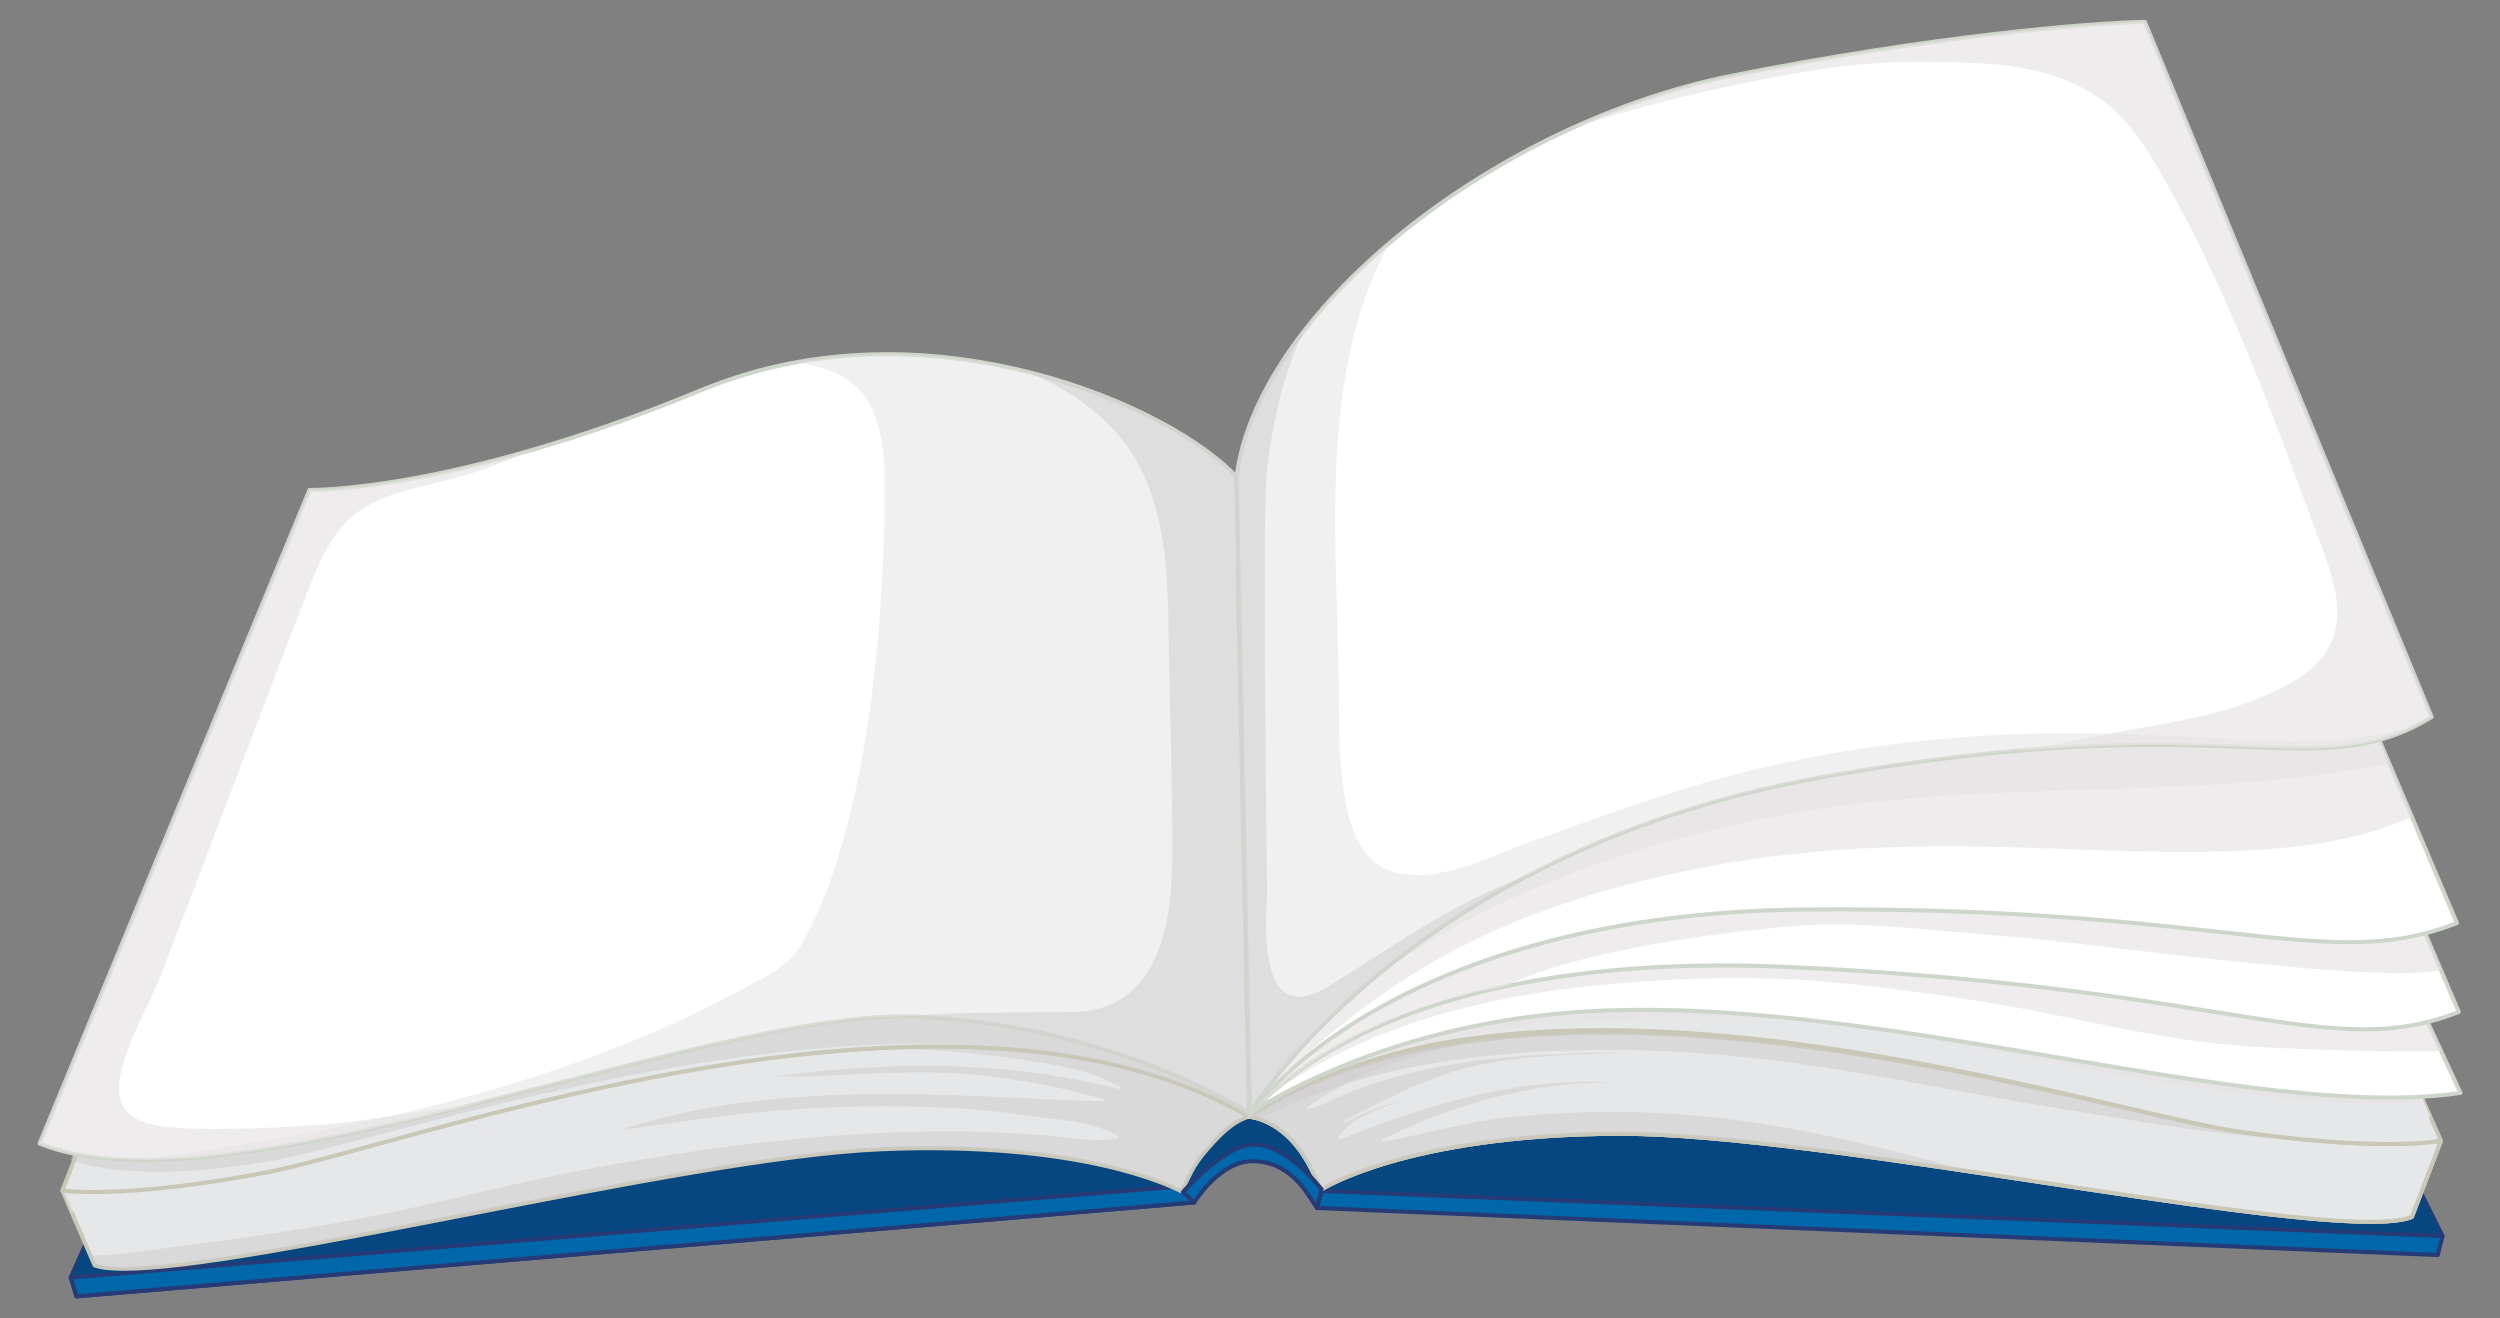 <?xml version="1.0" encoding="UTF-8"?> <svg xmlns="http://www.w3.org/2000/svg" xmlns:xlink="http://www.w3.org/1999/xlink" version="1.1" id="Layer_1" x="0px" y="0px" viewBox="0 0 3174.697 1673.88" style="enable-background:new 0 0 3174.697 1673.88;" xml:space="preserve"><rect x="0" y="0" width="3174.697" height="1673.88" fill="#808080" stroke="none"/> <g> <g> <path style="fill:#0067AB;" d="M1510.186,1521.223L96.814,1633.553l-6.842-11.338l363.02-813.135l1122.733-23.489l102.396,724.69 c0,0-26.379-43.316-76.32-40.399C1551.862,1472.8,1510.186,1521.223,1510.186,1521.223z"></path> <path style="fill:#263B76;" d="M96.813,1636.148c-0.904,0-1.749-0.472-2.221-1.255l-6.842-11.339 c-0.439-0.727-0.494-1.621-0.147-2.397l363.02-813.135c0.409-0.917,1.311-1.518,2.315-1.538l1122.733-23.487 c1.4,0.054,2.44,0.933,2.623,2.233l102.397,724.69c0.172,1.216-0.536,2.389-1.693,2.802c-1.157,0.418-2.45-0.038-3.09-1.089 c-0.258-0.418-26.235-41.984-73.955-39.161c-48.235,2.821-89.391,49.968-89.801,50.445c-0.445,0.519-1.079,0.838-1.761,0.894 L97.019,1636.14C96.951,1636.146,96.881,1636.148,96.813,1636.148z M92.894,1622.034l5.312,8.805l1410.726-112.119 c5.918-6.626,45.24-48.653,92.719-51.428c37.062-2.123,61.717,20.654,72.495,33.397l-100.668-712.454L454.692,811.638 L92.894,1622.034z M1510.186,1521.224h0.025H1510.186z"></path> </g> <g> <polygon style="fill:#0067AB;" points="1509.858,1505.575 1516.555,1526.927 97.078,1646.177 89.972,1622.215 "></polygon> <path style="fill:#263B76;" d="M97.076,1648.772c-1.139,0-2.157-0.748-2.486-1.857l-7.105-23.962 c-0.223-0.75-0.095-1.559,0.346-2.202c0.442-0.646,1.15-1.056,1.929-1.122l1419.885-116.64c1.222-0.094,2.326,0.654,2.689,1.812 l6.697,21.353c0.236,0.75,0.118,1.568-0.321,2.222c-0.439,0.654-1.152,1.072-1.937,1.138L97.295,1648.762 C97.222,1648.769,97.149,1648.772,97.076,1648.772z M93.368,1624.537l5.597,18.878l1414.146-118.801l-5.107-16.283 L93.368,1624.537z"></path> </g> <g> <path style="fill:#064782;" d="M1510.186,1521.223L96.814,1633.553l-6.842-11.338l363.02-813.135l1122.733-23.489l102.396,724.69 c0,0-26.379-43.316-76.32-40.399C1551.862,1472.8,1510.186,1521.223,1510.186,1521.223z"></path> <path style="fill:#263B76;" d="M96.813,1636.148c-0.904,0-1.749-0.472-2.221-1.255l-6.842-11.339 c-0.439-0.727-0.494-1.621-0.147-2.397l363.02-813.135c0.409-0.917,1.311-1.518,2.315-1.538l1122.733-23.487 c1.4,0.054,2.44,0.933,2.623,2.233l102.397,724.69c0.172,1.216-0.536,2.389-1.693,2.802c-1.157,0.418-2.45-0.038-3.09-1.089 c-0.258-0.418-26.235-41.984-73.955-39.161c-48.235,2.821-89.391,49.968-89.801,50.445c-0.445,0.519-1.079,0.838-1.761,0.894 L97.019,1636.14C96.951,1636.146,96.881,1636.148,96.813,1636.148z M92.894,1622.034l5.312,8.805l1410.726-112.119 c5.918-6.626,45.24-48.653,92.719-51.428c37.062-2.123,61.717,20.654,72.495,33.397l-100.668-712.454L454.692,811.638 L92.894,1622.034z M1510.186,1521.224h0.025H1510.186z"></path> </g> <path style="fill:#064782;" d="M1575.726,785.592L452.992,809.08l-363.02,813.135l6.841,11.339l308.691-24.534 c29.905-6.156,59.783-12.439,89.651-18.756c91.221-19.293,182.412-38.828,274.178-55.395 c90.27-16.297,181.151-29.734,272.622-37.058c92.92-7.439,186.197-7.968,279.135-0.481c62.411,5.027,124.448,13.631,186.165,24.126 l2.931-0.233c0,0,41.677-48.424,91.617-51.341c49.94-2.918,76.319,40.398,76.319,40.398L1575.726,785.592z"></path> <g> <polygon style="fill:#0067AB;" points="1509.858,1505.575 1516.555,1526.927 97.078,1646.177 89.972,1622.215 "></polygon> <path style="fill:#263B76;" d="M97.076,1648.772c-1.139,0-2.157-0.748-2.486-1.857l-7.105-23.962 c-0.223-0.75-0.095-1.559,0.346-2.202c0.442-0.646,1.15-1.056,1.929-1.122l1419.885-116.64c1.222-0.094,2.326,0.654,2.689,1.812 l6.697,21.353c0.236,0.75,0.118,1.568-0.321,2.222c-0.439,0.654-1.152,1.072-1.937,1.138L97.295,1648.762 C97.222,1648.769,97.149,1648.772,97.076,1648.772z M93.368,1624.537l5.597,18.878l1414.146-118.801l-5.107-16.283 L93.368,1624.537z"></path> </g> <g> <path style="fill:#064782;" d="M1678.493,1528.035l1416.833,53.121l6.361-11.615L2704.978,772.3l-1122.733,23.488l-80.165,718.176 c0,0,49.705-44.908,99.723-44.082C1651.821,1470.709,1678.493,1528.035,1678.493,1528.035z"></path> <path style="fill:#263B76;" d="M3095.328,1583.749c-0.033,0-0.066,0-0.099-0.002l-1416.833-53.12 c-0.972-0.036-1.844-0.613-2.254-1.498c-0.261-0.557-26.601-55.864-74.383-56.652c-48.485-0.778-97.452,42.972-97.941,43.413 c-0.8,0.722-1.965,0.875-2.923,0.383c-0.959-0.492-1.515-1.526-1.395-2.597l80.165-718.175c0.145-1.292,1.224-2.278,2.524-2.306 l1122.734-23.489c1.093,0.079,1.931,0.537,2.377,1.439l396.712,797.243c0.378,0.76,0.36,1.657-0.047,2.402l-6.361,11.613 C3097.147,1583.235,3096.272,1583.749,3095.328,1583.749z M1680.14,1525.501l1413.682,53.001l4.94-9.018l-395.374-794.556 L1584.57,798.336l-79.189,709.43c14.001-11.377,54.797-41.099,96.464-40.479c21.193,0.35,41.592,10.81,58.993,30.249 C1671.636,1509.601,1678.088,1521.455,1680.14,1525.501z"></path> </g> <path style="fill:#064782;" d="M1673.071,1518.304c3.854-0.884,7.703-1.791,11.565-2.638 c106.555-23.39,215.57-33.065,324.531-34.353c109.1-1.29,218.927,3.474,327.46,14.684 c105.191,10.864,209.665,27.525,314.347,42.298c107.554,15.18,215.62,28.596,324.291,31.812 c41.97,1.242,84.023,0.859,125.931-1.552L2704.978,772.3l-1122.733,23.488l-80.165,718.175c0,0,49.705-44.908,99.724-44.081 C1638.75,1470.493,1662.942,1501.914,1673.071,1518.304z"></path> <g> <polygon style="fill:#0067AB;" points="1678.166,1512.387 1672.368,1534.001 3095.591,1593.78 3101.688,1569.542 "></polygon> <path style="fill:#263B76;" d="M3095.592,1596.374c-0.037,0-0.074,0-0.11-0.003l-1423.223-59.779 c-0.787-0.033-1.516-0.42-1.982-1.057c-0.467-0.633-0.619-1.446-0.414-2.207l5.797-21.612c0.314-1.172,1.39-2.042,2.609-1.92 l1423.523,57.154c0.781,0.03,1.506,0.413,1.974,1.039c0.469,0.626,0.629,1.429,0.438,2.187l-6.098,24.237 C3097.816,1595.571,3096.775,1596.374,3095.592,1596.374z M1675.714,1531.544l1417.876,59.554l4.803-19.09l-1418.259-56.944 L1675.714,1531.544z"></path> </g> <g> <g> <path style="fill:#E6E7E8;" d="M1502.391,1509.202c2.354-5.346,5.05-10.564,7.623-15.808 c8.808-17.957,16.142-26.478,29.502-41.444c11.907-13.339,29.183-29.572,46.7-34.027 c-382.235-222-1069.032,37.63-1252.186,71.745c-183.198,34.122-254.851,22.08-254.851,22.08l40.955,95.14 c93.801,33.642,729.592-136.41,999.709-147.548c253.1-10.436,367.479,46.642,380.886,53.875 C1501.254,1511.856,1501.813,1510.515,1502.391,1509.202z"></path> <path style="fill:#C9C7B6;" d="M157.498,1613.786c-16.725,0-29.701-1.396-38.239-4.457c-0.677-0.243-1.223-0.755-1.507-1.417 l-40.954-95.14c-0.375-0.872-0.244-1.88,0.342-2.627c0.586-0.748,1.529-1.105,2.47-0.958 c0.715,0.119,73.528,11.534,253.947-22.073c33.017-6.15,81.902-19.501,143.793-36.404 c278.231-75.989,796.124-217.427,1110.172-35.031c0.911,0.527,1.411,1.556,1.266,2.6c-0.146,1.046-0.908,1.898-1.929,2.156 c-13.314,3.388-29.016,14.881-45.405,33.242c-13.589,15.221-20.504,23.317-29.109,40.859l-1.961,3.961 c-1.907,3.836-3.878,7.802-5.615,11.75c0,0,0,0-0.001,0.003c-0.561,1.274-1.105,2.577-1.613,3.9 c-0.269,0.694-0.822,1.241-1.522,1.5c-0.699,0.264-1.476,0.208-2.134-0.149c-12.198-6.583-126.495-63.99-379.546-53.569 c-127.256,5.247-332.429,45.164-530.848,83.768C409.999,1580.544,239.133,1613.784,157.498,1613.786z M122.064,1604.806 c50.675,16.607,252.48-22.651,466.049-64.201c198.608-38.639,403.978-78.595,531.625-83.859 c106.511-4.391,201.057,2.461,281.002,20.373c56.484,12.656,88.522,27.351,98.657,32.477c0.204-0.482,0.411-0.963,0.621-1.437 h-0.001c1.786-4.059,3.785-8.08,5.719-11.97l1.948-3.938c8.888-18.117,16.364-26.872,29.898-42.029 c15.072-16.885,29.256-27.946,42.252-32.969c-312.668-176.844-825.125-36.911-1101.117,38.465 c-62.006,16.934-110.982,30.31-144.21,36.501c-156.353,29.124-232.557,24.558-251.157,22.65L122.064,1604.806z M1502.392,1509.203h0.025H1502.392z"></path> </g> <path style="opacity:0.65;fill:#E6E7E8;" d="M212.755,1529.677c44.994-7.108,89.838-16.053,134.396-25.497 c100.297-21.256,198.974-49.26,297.921-75.926c97.876-26.378,196.136-52.205,295.496-72.433 c49.204-10.018,98.576-18.57,148.627-22.995c3.428-0.304,6.86-0.553,10.29-0.825c-320.109,20.009-647.402,135.679-765.455,157.667 c-183.197,34.122-254.85,22.08-254.85,22.08l11.859,27.55C131.752,1540.582,172.618,1536.017,212.755,1529.677z"></path> <path style="fill:#E6E7E8;" d="M598.627,1453.835c-29.076,8.181-58.275,15.91-87.349,24.104 c-58.15,16.39-116.137,33.529-175.08,46.89c1.674,0.395,3.353,0.763,5.04,1.1c30.414,6.08,62.199,3.543,92.565-1.52 c31.186-5.199,61.771-13.484,92.071-22.405c32.01-9.424,64.047-18.706,95.566-29.692c35.014-12.202,69.577-25.64,104.452-38.225 c17.361-6.265,34.812-12.315,52.411-17.884c-31.531,1.928-62.724,7.556-93.458,14.717 C655.878,1437.669,627.253,1445.781,598.627,1453.835z"></path> <path style="fill:#E6E7E8;" d="M829.854,1431.902c-18.36,1.847-36.657,4.38-54.785,7.844 c-17.667,3.378-35.189,7.635-52.313,13.159c-14.926,4.816-29.545,10.627-43.507,17.782c0.789,0.106,1.573,0.254,2.366,0.336 c17.694,1.842,35.654-0.981,52.902-4.811c17.302-3.842,34.249-9.043,51.319-13.776c19.17-5.316,38.667-9.498,58.028-14.057 c13.969-3.288,27.927-6.629,41.843-10.135c-0.419,0.014-0.837,0.02-1.256,0.035 C866.22,1428.916,848.004,1430.076,829.854,1431.902z"></path> <path style="opacity:0.5;fill:#CECDCD;" d="M1098.959,1332.034c50.26-1.065,100.586,1.303,150.502,7.339 c30.329,3.668,60.88,7.566,90.916,13.175c28.714,5.361,57.289,13.246,82.608,28.19c1.284,0.758,0.416,2.731-0.999,2.372 c-32.208-8.187-64.83-14.625-97.728-19.324c-113.003-16.143-228.007-12.118-340.86,3.407c27.46,0.45,54.917-0.582,82.348-1.95 c58.024-2.892,115.719-6.044,173.675-0.194c54.998,5.552,109.512,15.539,162.592,31.056c1.385,0.405,1.14,2.597-0.345,2.547 c-46.505-1.54-92.978-3.878-139.466-5.846c-159.535-6.754-322.53-8.286-475.617,42.666c44.508-6.335,88.984-12.91,133.61-18.363 c90.115-11.014,180.2-14.628,270.92-10.855c22.777,0.947,45.538,2.419,68.223,4.688c20.558,2.056,40.921,5.335,61.419,7.841 c33.243,4.064,69.342,6.411,98.784,23.941c0.93,0.554,0.798,2.112-0.31,2.372c-9.035,2.12-18.239,2.793-27.506,2.655 c-20.989-0.313-41.679-4.3-62.574-5.833c-24.082-1.767-48.162-3.368-72.293-4.297c-48.957-1.885-97.802-1.001-146.72,1.444 c-99.066,4.954-197.665,17.128-295.474,33.405c-48.083,8.002-95.972,16.942-143.565,27.491 c-47.852,10.607-95.465,22.265-143.314,32.891c-94.85,21.063-191.36,35.983-287.746,48.068 c-36.944,4.633-73.891,11.172-111.105,13.172c-4.651,0.249-9.36,0.422-14.095,0.504l5.292,12.294 c93.801,33.642,729.592-136.41,999.711-147.548c253.099-10.436,367.477,46.642,380.885,53.875c0.524-1.36,1.083-2.701,1.661-4.014 c2.353-5.346,5.05-10.564,7.623-15.808c8.808-17.957,16.142-26.478,29.502-41.445c11.906-13.337,29.183-29.572,46.7-34.026 C1450.219,1338.936,1275.664,1320.93,1098.959,1332.034z"></path> <g> <path style="fill:#E6E7E8;" d="M413.32,682.556c-7.735-6.819-334.14,829.193-334.14,829.193s71.653,12.042,254.851-22.08 c183.198-34.123,870.004-294.03,1252.186-71.745l-43.339-798.726C1542.878,619.196,421.055,689.374,413.32,682.556z"></path> <path style="fill:#C9C7B6;" d="M118.539,1516.326c-27.037,0-39.495-1.972-39.79-2.02c-0.771-0.129-1.442-0.6-1.827-1.28 c-0.385-0.679-0.444-1.495-0.16-2.222c0.806-2.068,81.613-208.997,162.76-413.6c164.661-415.176,169.895-416.446,173.022-417.206 c0.577-0.137,1.254-0.061,1.826,0.192c20.543,4.3,746.617-39.703,1128.345-63.583c0.682-0.038,1.368,0.19,1.886,0.651 c0.517,0.459,0.829,1.108,0.867,1.797l43.34,798.725c0.052,0.953-0.424,1.857-1.237,2.354c-0.814,0.499-1.833,0.512-2.659,0.03 c-312.084-181.512-828.579-40.35-1106.058,35.495c-62.068,16.964-111.092,30.363-144.349,36.559 C227.187,1512.208,157.628,1516.326,118.539,1516.326z M82.805,1509.596c15.802,1.751,91.199,7.239,250.751-22.481 c33.047-6.155,81.98-19.529,143.932-36.46c276.99-75.71,791.523-216.343,1105.88-37.367l-42.938-791.339 c-29.127,1.82-295.398,18.424-559.275,34.073c-483.782,28.694-555.231,30.381-567.007,29.201 C397.18,709.563,191.469,1231.315,82.805,1509.596z M411.863,684.701c0.44,0.297,0.913,0.411,1.353,0.403 C412.45,684.983,412.087,684.841,411.863,684.701z M414.632,680.323c0.145,0.083,0.281,0.18,0.403,0.286 C414.891,680.482,414.752,680.388,414.632,680.323z"></path> </g> <path style="opacity:0.5;fill:#CECDCD;" d="M413.32,682.556c-7.735-6.819-323.347,790.378-323.347,790.378 s77.328,34.111,260.526-0.011c183.199-34.122,853.537-277.285,1235.719-55l-43.339-798.726 C1542.878,619.196,421.055,689.374,413.32,682.556z"></path> </g> <g> <g> <path style="fill:#E6E7E8;" d="M2844.133,1437.155c-184.448-26.428-885.339-257.197-1257.916-19.232 c4.242,0.664,50.29,5.295,81.333,71.017c2.532,5.359,10.573,21.341,10.573,21.341s109.268-70.393,379.615-70.563 c270.348-0.169,912.694,143.144,1005.007,105.608l36.94-96.769C3099.684,1448.557,3028.597,1463.586,2844.133,1437.155z"></path> <path style="fill:#C9C7B6;" d="M3010.169,1554.086c-86.574,0-248.88-24.584-418.538-50.28 c-199.605-30.231-406-61.492-533.404-61.492c-0.164,0-0.324,0-0.488,0c-139.142,0.086-234.573,19.158-290.128,35.144 c-60.174,17.312-87.811,34.828-88.084,35.004c-0.617,0.395-1.379,0.514-2.087,0.321c-0.709-0.195-1.303-0.679-1.635-1.338 c-0.329-0.654-8.085-16.07-10.601-21.399c-26.628-56.374-64.014-67.371-78.851-69.481l-0.537-0.079 c-1.065-0.167-1.917-0.976-2.137-2.032c-0.222-1.056,0.233-2.138,1.143-2.719c306.327-195.648,832.214-75.778,1114.74-11.382 c62.459,14.238,111.793,25.484,144.938,30.232c181.673,26.027,253.941,11.582,254.65,11.432c0.927-0.202,1.89,0.132,2.507,0.854 c0.617,0.722,0.791,1.723,0.451,2.61l-36.94,96.768c-0.256,0.672-0.781,1.209-1.446,1.48 C3052.875,1552.139,3034.513,1554.083,3010.169,1554.086z M2058.226,1437.124c127.794,0,334.373,31.288,534.182,61.55 c215.12,32.583,418.393,63.37,468.321,44.652l34.921-91.478c-18.499,2.681-94.442,10.432-251.887-12.124 c-33.353-4.779-82.779-16.047-145.354-30.311c-280.066-63.833-799.904-182.333-1105.195,7.171 c18.252,4.255,52.088,19.179,76.683,71.248c1.885,3.991,6.922,14.063,9.286,18.776c7.981-4.64,35.363-19.253,86.648-34.037 c55.918-16.123,151.951-35.358,291.906-35.447C2057.892,1437.124,2058.069,1437.124,2058.226,1437.124z"></path> </g> <g> <path style="fill:#E6E7E8;" d="M2844.133,1437.155c-184.448-26.428-885.339-257.197-1257.916-19.232 c4.242,0.664,50.29,5.295,81.333,71.017c2.532,5.359,10.573,21.341,10.573,21.341s109.268-70.393,379.615-70.563 c270.348-0.169,912.694,143.144,1005.007,105.608l36.94-96.769C3099.684,1448.557,3028.597,1463.586,2844.133,1437.155z"></path> <path style="fill:#C9C7B6;" d="M3010.169,1554.086c-86.574,0-248.88-24.584-418.538-50.28 c-199.605-30.231-406-61.492-533.404-61.492c-0.164,0-0.324,0-0.488,0c-139.142,0.086-234.573,19.158-290.128,35.144 c-60.174,17.312-87.811,34.828-88.084,35.004c-0.617,0.395-1.379,0.514-2.087,0.321c-0.709-0.195-1.303-0.679-1.635-1.338 c-0.329-0.654-8.085-16.07-10.601-21.399c-26.628-56.374-64.014-67.371-78.851-69.481l-0.537-0.079 c-1.065-0.167-1.917-0.976-2.137-2.032c-0.222-1.056,0.233-2.138,1.143-2.719c306.327-195.648,832.214-75.778,1114.74-11.382 c62.459,14.238,111.793,25.484,144.938,30.232c181.673,26.027,253.941,11.582,254.65,11.432c0.927-0.202,1.89,0.132,2.507,0.854 c0.617,0.722,0.791,1.723,0.451,2.61l-36.94,96.768c-0.256,0.672-0.781,1.209-1.446,1.48 C3052.875,1552.139,3034.513,1554.083,3010.169,1554.086z M2058.226,1437.124c127.794,0,334.373,31.288,534.182,61.55 c215.12,32.583,418.393,63.37,468.321,44.652l34.921-91.478c-18.499,2.681-94.442,10.432-251.887-12.124 c-33.353-4.779-82.779-16.047-145.354-30.311c-280.066-63.833-799.904-182.333-1105.195,7.171 c18.252,4.255,52.088,19.179,76.683,71.248c1.885,3.991,6.922,14.063,9.286,18.776c7.981-4.64,35.363-19.253,86.648-34.037 c55.918-16.123,151.951-35.358,291.906-35.447C2057.892,1437.124,2058.069,1437.124,2058.226,1437.124z"></path> </g> <g> <path style="fill:#E6E7E8;" d="M2844.133,1437.155c-184.448-26.428-885.339-257.197-1257.916-19.232 c4.242,0.664,50.29,5.295,81.333,71.017c2.532,5.359,10.573,21.341,10.573,21.341s109.268-70.393,379.615-70.563 c270.348-0.169,912.694,143.144,1005.007,105.608l36.94-96.769C3099.684,1448.557,3028.597,1463.586,2844.133,1437.155z"></path> <path style="fill:#C9C7B6;" d="M3010.169,1554.086c-86.574,0-248.88-24.584-418.538-50.28 c-199.605-30.231-406-61.492-533.404-61.492c-0.164,0-0.324,0-0.488,0c-139.142,0.086-234.573,19.158-290.128,35.144 c-60.174,17.312-87.811,34.828-88.084,35.004c-0.617,0.395-1.379,0.514-2.087,0.321c-0.709-0.195-1.303-0.679-1.635-1.338 c-0.329-0.654-8.085-16.07-10.601-21.399c-26.628-56.374-64.014-67.371-78.851-69.481l-0.537-0.079 c-1.065-0.167-1.917-0.976-2.137-2.032c-0.222-1.056,0.233-2.138,1.143-2.719c306.327-195.648,832.214-75.778,1114.74-11.382 c62.459,14.238,111.793,25.484,144.938,30.232c181.673,26.027,253.941,11.582,254.65,11.432c0.927-0.202,1.89,0.132,2.507,0.854 c0.617,0.722,0.791,1.723,0.451,2.61l-36.94,96.768c-0.256,0.672-0.781,1.209-1.446,1.48 C3052.875,1552.139,3034.513,1554.083,3010.169,1554.086z M2058.226,1437.124c127.794,0,334.373,31.288,534.182,61.55 c215.12,32.583,418.393,63.37,468.321,44.652l34.921-91.478c-18.499,2.681-94.442,10.432-251.887-12.124 c-33.353-4.779-82.779-16.047-145.354-30.311c-280.066-63.833-799.904-182.333-1105.195,7.171 c18.252,4.255,52.088,19.179,76.683,71.248c1.885,3.991,6.922,14.063,9.286,18.776c7.981-4.64,35.363-19.253,86.648-34.037 c55.918-16.123,151.951-35.358,291.906-35.447C2057.892,1437.124,2058.069,1437.124,2058.226,1437.124z"></path> </g> <path style="fill:#E6E7E8;" d="M2655.436,1421.47c-64.794-13.159-129.46-26.948-194.387-39.444 c-65.666-12.638-131.625-23.967-198.038-31.904c-54.375-6.499-109.041-10.634-163.792-11.547 c22.179,4.677,44.959,6.647,67.461,8.79c14.412,1.373,28.833,2.757,43.161,4.856c15.989,2.343,31.748,6.061,47.597,9.183 c69.137,13.62,138.798,24.444,207.829,38.625c67.327,13.831,134.49,28.48,202.109,40.85 c68.566,12.543,137.646,22.814,207.226,27.574c29.599,2.025,59.274,3.011,88.929,2.776c-37.93-3.625-75.748-8.458-113.413-14.19 C2784.889,1447.111,2720.087,1434.6,2655.436,1421.47z"></path> <path style="fill:#E6E7E8;" d="M2847.59,1500.045c-39.315-2.077-78.596-4.734-117.843-7.838 c18.251,7.708,37.447,13.093,56.88,16.842c20.612,3.977,41.554,6.102,62.519,6.942c21.454,0.859,42.955,0.366,64.37-1.143 c21.185-1.492,42.297-3.982,63.27-7.318c5.061-0.805,10.114-1.662,15.157-2.565c-6.365-0.096-12.73-0.163-19.094-0.293 C2931.073,1503.822,2889.315,1502.249,2847.59,1500.045z"></path> <path style="fill:#E6E7E8;" d="M2554.268,1453.044c-3.154-0.935-6.324-1.929-9.457-3.031 c-34.474-6.794-68.849-14.095-103.21-21.426c-56.472-12.046-112.946-24.185-169.831-34.157 c-58.153-10.194-116.802-17.331-175.843-19.318c-14.36-0.483-28.798-0.925-43.16-0.361c-14.345,0.563-28.619,2.221-42.849,4.053 c-10.935,1.408-21.885,2.916-32.855,4.134c39.711,0.726,79.41,2.093,119.067,4.318c56.799,3.188,113.501,8.119,169.968,15.057 c54.709,6.722,108.97,15.622,163.077,26.147c44.076,8.572,88.016,17.823,132.048,26.614 C2558.904,1454.399,2556.583,1453.731,2554.268,1453.044z"></path> <path style="opacity:0.5;fill:#CECDCD;" d="M1881.078,1341.727c101.669-11.336,205.417-10.668,307.27-1.892 c117.165,10.094,232.541,33.672,348.134,54.412c54.5,9.778,109.198,18.384,163.852,27.25 c53.351,8.655,106.84,16.709,160.671,21.751c25.207,2.36,50.654,4.091,76.16,4.857c-27.125-2.415-58.033-5.935-93.031-10.95 c-184.448-26.428-885.339-257.197-1257.916-19.232c1.27,0.199,6.306,0.769,13.547,3.212 C1686.574,1375.273,1784.052,1352.546,1881.078,1341.727z"></path> <path style="opacity:0.5;fill:#CECDCD;" d="M2207.346,1422.573c-75.642-10.273-152.066-12.865-228.278-8.779 c-37.928,2.034-75.708,5.316-113.004,12.698c-36.744,7.272-73,16.839-109.929,23.194c-1.355,0.233-2.402-1.665-1-2.372 c22.112-11.141,44.777-21.161,67.925-29.953c71.223-27.049,147.743-43.353,224.166-42.588c-15.21-0.991-30.469-1.26-45.721-0.846 c-103.859,2.82-204.864,34.918-300.469,73.463c-1.119,0.451-1.949-1.01-1.465-1.906c9.293-17.186,28.685-27.523,45.924-35.01 c11.614-5.045,23.713-9.237,36.045-12.44c-21.093,3.691-41.674,11.586-60.874,21.022c-4.144,2.136-8.287,4.27-12.432,6.393 c-1.482,0.759-2.786-1.447-1.31-2.24c4.031-2.168,8.141-4.284,12.308-6.336c20.063-10.347,40.109-20.738,60.582-30.252 c21.095-9.802,42.67-18.632,64.901-25.525c24.027-7.45,48.96-12.036,73.867-15.351c45.632-6.074,91.686-7.069,137.65-8.388 c-26.112-2.89-52.907,0.447-79.005,1.364c-56.324,1.978-113.641,7.57-168.72,19.739c-26.247,5.799-52.165,13.1-77.495,22.107 c-12.883,4.581-25.531,9.531-37.809,15.555c-10.365,5.085-20.841,10.355-32.343,12.241c-1.462,0.239-2.23-1.504-0.999-2.372 c49.068-34.589,105.166-57.399,163.164-72.072c30.824-7.798,62.054-13.216,93.485-17.324 c-121.917,11.235-236.508,41.426-330.294,101.327c4.242,0.664,50.29,5.295,81.333,71.017c2.532,5.359,10.573,21.34,10.573,21.34 s109.269-70.393,379.616-70.562c108.798-0.069,277.846,23.103,447.045,48.371 C2406.799,1461.047,2308.182,1436.269,2207.346,1422.573z"></path> <g> <path style="fill:#E6E7E8;" d="M2731.157,634.065c7.443-7.136,368.526,814.492,368.526,814.492s-71.087,15.028-255.551-11.403 c-184.465-26.431-882.715-261.494-1255.266-23.419l11.071-795.733C1599.938,618.003,2723.713,641.201,2731.157,634.065z"></path> <path style="fill:#C9C7B6;" d="M3032.76,1455.325c-41.288,0-102.972-3.276-188.996-15.601 c-33.963-4.867-84.505-16.602-148.493-31.458c-280.195-65.055-801.742-186.141-1105.007,7.657 c-0.806,0.517-1.827,0.545-2.659,0.081c-0.834-0.466-1.346-1.35-1.333-2.303l11.071-795.735c0.01-0.692,0.295-1.35,0.792-1.83 c0.495-0.481,1.153-0.798,1.856-0.73c382.396,7.896,1109.677,21.465,1130.018,16.339c0.563-0.272,1.241-0.38,1.817-0.269 c3.156,0.628,8.439,1.677,190.318,409.607c89.634,201.031,179.024,404.4,179.916,406.429c0.314,0.715,0.29,1.533-0.068,2.23 c-0.356,0.694-1.007,1.19-1.771,1.353C3099.842,1451.175,3079.21,1455.325,3032.76,1455.325z M2034.128,1305.59 c241.856,0,494.995,58.774,662.317,97.62c63.868,14.828,114.314,26.54,148.056,31.375 c160.657,23.023,235.759,14.38,251.471,11.975c-120.208-273.495-347.56-786.187-365.531-809.798 c-11.701,1.685-83.097,2.977-567.731-5.458c-264.301-4.602-531.038-10.057-560.216-10.655l-10.968,788.333 C1714.339,1332.098,1871.683,1305.59,2034.128,1305.59z M2732.709,636.145c-0.219,0.149-0.577,0.306-1.343,0.461 C2731.805,636.593,2732.279,636.461,2732.709,636.145z M2732.953,635.936l-0.001,0.003L2732.953,635.936L2732.953,635.936z M2729.373,632.181c-0.003,0.003-0.005,0.005-0.007,0.005C2729.367,632.187,2729.37,632.184,2729.373,632.181z M2729.751,631.89 c-0.113,0.069-0.243,0.162-0.376,0.289C2729.488,632.072,2729.615,631.976,2729.751,631.89z"></path> </g> <path style="fill:#E6E7E8;" d="M2731.157,634.065c7.443-7.136,355.047,783.858,355.047,783.858s-67.515,15.587-251.98-10.843 c-184.465-26.431-872.807-231.419-1245.358,6.656l11.071-795.733C1599.938,618.003,2723.713,641.201,2731.157,634.065z"></path> <path style="opacity:0.67;fill:#E5E3E2;" d="M1869.695,1313.133c47.825-8.016,96.003-12.426,144.343-15.901 c55.905-4.019,111.947-6.763,168.011-6.317c110.224,0.878,218.646,19.036,326.698,39.397 c109.37,20.608,218.372,43.583,328.921,57.136c79.802,9.784,160.367,17.589,240.287,11.746 c-78.117-177.295-340.464-771.201-346.798-765.129c-7.443,7.136-1131.22-16.063-1131.22-16.063l-11.07,795.733 c26.533-16.956,54.724-31.504,84.258-43.906C1735.362,1341.7,1802.64,1324.373,1869.695,1313.133z"></path> </g> <g> <path style="fill:#FFFFFF;" d="M1570.313,605.706c-81.231-88.878-393.156-228.889-680.164-110.114 C575.701,625.724,392.969,622.21,392.969,622.21L50.215,1452.151c238.631,96.085,853.013-172.837,1113.961-161.015 c225.176,10.2,383.782,98.589,423.042,122.635L1570.313,605.706z"></path> <path style="fill:#CED5CB;" d="M183.076,1475.682c-51.557,0-96.955-6.276-133.83-21.125c-0.641-0.258-1.154-0.763-1.422-1.401 c-0.269-0.639-0.271-1.356-0.007-1.996L390.57,621.22c0.408-0.988,1.395-1.654,2.448-1.604 c0.461,0.023,46.549,0.686,130.385-14.509c77.38-14.025,203.646-44.825,365.754-111.912 c159.525-66.02,315.838-48.909,418.875-22.931c127.469,32.137,224.541,90.303,264.197,133.69c0.424,0.463,0.665,1.067,0.679,1.697 l16.905,808.065c0.018,0.948-0.481,1.832-1.303,2.303c-0.823,0.474-1.839,0.459-2.648-0.038 c-42.665-26.129-199.176-112.17-421.803-122.255c-107.757-4.86-275.85,38.244-453.823,83.899 C521.503,1426.044,328.011,1475.677,183.076,1475.682z M53.619,1450.706c139.586,54.205,401.746-13.054,655.328-78.104 c178.358-45.756,346.821-88.989,455.347-84.058c217.336,9.847,372.102,91.734,420.232,120.562l-16.786-802.366 c-39.544-42.739-135.254-99.746-260.977-131.443c-102.28-25.787-257.41-42.782-415.623,22.693 c-162.646,67.31-289.37,98.203-367.037,112.264c-75.072,13.594-120.134,14.522-129.4,14.557L53.619,1450.706z"></path> </g> <path style="opacity:0.67;fill:#E5E3E2;" d="M525.544,1413.12c-38.623,5.755-77.317,11.795-116.263,14.823 c-39.449,3.067-78.989,5.213-118.562,5.548c-27.987,0.237-56.693,0.377-84.511-3.337c-20.545-2.742-45.18-9.366-52.511-31.346 c-6.821-20.451,1.14-44.772,8.092-64.085c8.254-22.929,19.161-44.73,29.55-66.733c6.207-13.145,11.424-26.713,16.924-40.163 c7.631-18.66,170.59-447.58,183.522-480.06c11.641-29.233,24.789-60.852,46.881-83.881c19.2-20.017,44.786-31.475,70.98-39.305 c29.825-8.916,60.516-14.44,90.205-23.898c26.63-8.483,52.535-18.956,78.232-29.909C495.123,624.165,392.97,622.21,392.97,622.21 L50.215,1452.15c121.697,49.001,341.12,3.066,561.552-52.145C583.021,1404.343,554.298,1408.835,525.544,1413.12z"></path> <path style="opacity:0.5;fill:#E5E3E2;" d="M1570.313,605.706c-70.048-76.642-311.646-191.283-560.88-145.238 c9.402,1.009,18.722,2.613,27.874,4.983c24.278,6.289,47.517,18.331,61.914,39.457c15.058,22.096,20.648,49.567,23.065,75.766 c2.785,30.2,8.198,418.219-103.366,617.022c-16.044,28.592-47.414,42.861-76.04,58.428c-36.917,20.075-74.831,38.291-113.43,54.891 c-78.272,33.661-159.278,60.736-241.47,83.062c-83.627,22.715-168.535,40.549-253.953,55.047 c-53.799,9.131-107.817,16.911-161.959,23.709c283.628,4.891,768.095-191.845,992.109-181.698 c225.176,10.202,383.782,98.591,423.042,122.636L1570.313,605.706z"></path> <path style="opacity:0.5;fill:#CECDCD;" d="M1570.313,605.706c-40.864-44.71-140.121-102.339-265.205-133.468 c3.606,1.513,7.2,3.057,10.765,4.672c58.674,26.586,111.917,69.003,137.952,129.217c25.66,59.344,29.431,126.316,29.969,190.129 c0.476,56.431,7.161,268.716,4.148,318.502c-2.675,44.204-9.676,93.331-37.57,129.403c-12.522,16.195-29.324,28.342-48.788,34.781 c-22.927,7.585-47.35,6.293-71.165,6.384c-56.899,0.217-113.854,0.077-170.608,4.713c-2.931,0.239-5.864,0.499-8.798,0.762 c4.47,0.046,8.881,0.14,13.163,0.333c225.176,10.202,383.782,98.591,423.042,122.636L1570.313,605.706z"></path> <g> <path style="fill:#FFFFFF;" d="M1570.313,605.706c77.443-92.197,383.24-245.132,674.964-138.464 c319.615,116.867,502.041,105.713,502.041,105.713l377.164,814.88c-265.569,39.144-742.518-127.746-1118.444-102.889 c-224.916,14.872-380.599,103.157-418.819,128.823L1570.313,605.706z"></path> <path style="fill:#CED5CB;" d="M1587.218,1416.364c-0.409,0-0.82-0.097-1.196-0.292c-0.843-0.438-1.379-1.3-1.399-2.25 l-16.905-808.065c-0.013-0.629,0.203-1.239,0.608-1.723c37.807-45.006,132.361-107.18,258.373-144.621 c101.862-30.264,257.321-53.893,419.468,5.392c164.772,60.248,292.216,85.739,370.114,96.515 c84.394,11.679,130.426,9.069,130.877,9.044c1.083-0.069,2.065,0.529,2.514,1.5l377.165,814.881 c0.343,0.742,0.316,1.604-0.073,2.323c-0.389,0.72-1.095,1.214-1.904,1.333c-131.509,19.379-315.87-11.801-511.06-44.812 c-205.279-34.721-417.543-70.632-607.592-58.053c-244.032,16.135-400.505,116.946-417.543,128.387 C1588.23,1416.217,1587.725,1416.364,1587.218,1416.364z M1572.928,606.632l16.786,802.394 c30.294-19.531,183.871-111.311,416.152-126.669c190.663-12.596,403.226,23.347,608.799,58.117 c193.075,32.655,375.53,63.517,505.998,45.288l-374.969-810.138c-9.264,0.358-54.322,1.31-129.897-9.132 c-78.188-10.802-206.093-36.366-371.411-96.812c-160.813-58.804-315.098-35.34-416.208-5.293 C1703.891,501.314,1610.65,562.277,1572.928,606.632z"></path> </g> <path style="opacity:0.67;fill:#E5E3E2;" d="M1592.321,1406.707c75.361-60.776,165.334-100.223,258.539-124.579 c94.773-24.766,192.865-34.817,290.534-38.723c59.89-2.395,119.395-1.656,179.144,3.432c60.28,5.135,120.225,13.512,180.053,22.364 c121.605,17.992,234.927,52.201,357.738,59.838c52.685,3.277,220.533,9.126,241.354,5.219l-352.366-761.302 c0,0-182.425,11.153-502.041-105.713c-291.724-106.668-597.521,46.267-674.964,138.463l16.848,805.312 C1588.888,1409.589,1590.576,1408.115,1592.321,1406.707z"></path> <g> <path style="fill:#FFFFFF;" d="M1586.217,1417.923c0,0,150.487-214.407,682.12-190.13 c569.005,25.984,690.023,122.239,853.994,57.238l-406.206-951.709c0,0-116.012,36.685-422.727,8.844 c-306.716-27.841-661.796,178.978-721.727,380.45L1586.217,1417.923z"></path> <path style="fill:#CED5CB;" d="M1586.218,1420.517c-0.253,0-0.506-0.036-0.756-0.112c-1.074-0.327-1.815-1.307-1.839-2.43 l-14.547-695.307c-0.005-0.268,0.032-0.535,0.108-0.793c29.069-97.719,129.84-201.552,269.565-277.753 c145.682-79.453,311.477-117.552,454.885-104.54c302.427,27.455,420.555-8.367,421.711-8.732c1.271-0.413,2.643,0.225,3.168,1.454 l406.205,951.708c0.274,0.644,0.278,1.371,0.007,2.017c-0.268,0.646-0.788,1.155-1.438,1.414 c-89.605,35.525-167.4,23.099-308.628,0.539c-120.791-19.293-286.222-45.714-546.439-57.597 c-151.28-6.903-367.622,2.351-539.172,85.704c-102.289,49.697-140.335,102.794-140.708,103.324 C1587.847,1420.117,1587.047,1420.517,1586.218,1420.517z M1574.273,722.968l14.385,687.53 c17.625-21.345,63.054-62.604,138.123-99.077c172.53-83.828,389.798-93.16,541.675-86.22 c260.511,11.896,426.108,38.345,547.022,57.656c139.005,22.202,216.165,34.522,303.417,0.735l-404.259-947.152 c-17.736,4.782-140.497,33.813-421.471,8.311c-142.417-12.926-307.128,24.954-451.932,103.927 C1702.871,524.137,1603.111,626.648,1574.273,722.968z"></path> </g> <path style="opacity:0.67;fill:#E5E3E2;" d="M2269.143,1176.728c92.482-8.669,188.365,6.02,280.982,12.424 c91.957,6.359,465.378,61.361,549.559,42.818l-383.558-898.647c0,0-116.013,36.684-422.728,8.843 c-306.714-27.841-661.795,178.978-721.726,380.45l14.546,695.307c0,0,102.987-125.569,322.725-164.865 C1926.323,1245.724,2009.472,1201.067,2269.143,1176.728z"></path> <g> <path style="fill:#0067AB;" d="M1502.079,1513.964l14.476,12.963c0,0,31.778-52.171,73.585-52.344 c51.31-0.213,72.344,45.846,82.228,59.418l5.754-23.719c0,0-44.488-59.229-88.422-56.718 C1552.835,1455.669,1502.079,1513.964,1502.079,1513.964z"></path> <path style="fill:#263B76;" d="M1672.368,1536.594c-0.82,0-1.603-0.388-2.097-1.067c-1.4-1.924-2.985-4.424-4.819-7.32 c-11.307-17.849-32.327-51.03-74.96-51.03c-0.114,0-0.227,0-0.341,0c-39.853,0.165-71.07,50.592-71.38,51.1 c-0.402,0.659-1.075,1.105-1.838,1.216c-0.767,0.109-1.535-0.119-2.109-0.633l-14.476-12.963 c-1.058-0.948-1.158-2.567-0.227-3.636c2.102-2.415,51.905-59.143,89.431-61.287c18.94-1.077,39.964,8.354,62.54,28.052 c16.629,14.504,27.645,29.084,28.106,29.697c0.465,0.621,0.629,1.417,0.445,2.169l-5.755,23.717 c-0.238,0.984-1.025,1.738-2.017,1.933C1672.705,1536.579,1672.535,1536.594,1672.368,1536.594z M1590.501,1471.988 c45.485,0,67.494,34.75,79.335,53.442c0.486,0.768,0.954,1.508,1.405,2.212l4.066-16.757 c-5.943-7.546-46.413-56.921-85.458-54.732c-31.648,1.809-75.013,47.627-84.104,57.611l10.273,9.2 c7.211-10.845,36.345-50.822,74.113-50.976C1590.252,1471.988,1590.378,1471.988,1590.501,1471.988z"></path> </g> <g> <path style="fill:#FFFFFF;" d="M1587.218,1413.77c0,0,174.402-254.597,706.572-258.842 c532.172-4.244,662.207,82.202,826.178,17.201l-405.201-955.716c0,0-116.012,36.685-422.728,8.843 c-306.715-27.84-661.796,178.979-721.727,380.45L1587.218,1413.77z"></path> <path style="fill:#CED5CB;" d="M1587.218,1416.364c-0.247,0-0.496-0.036-0.742-0.109c-1.079-0.322-1.828-1.305-1.852-2.432 l-16.905-808.065c-0.005-0.268,0.032-0.535,0.108-0.793c29.067-97.716,129.839-201.55,269.563-277.753 c145.683-79.453,311.489-117.552,454.885-104.54c302.43,27.452,420.553-8.369,421.711-8.732c1.276-0.41,2.648,0.228,3.17,1.46 l405.202,955.716c0.274,0.644,0.275,1.371,0.005,2.015c-0.271,0.646-0.789,1.153-1.437,1.411 c-88.324,35.016-168.768,26.175-302.045,11.53c-117.221-12.883-277.791-30.491-525.069-28.547 c-274.115,2.187-451.064,72.155-551.237,130.47c-86.812,50.533-138.181,105.331-153.216,127.244 C1588.865,1415.954,1588.058,1416.364,1587.218,1416.364z M1572.916,606.057l16.736,800.014 c19.534-25.179,69.788-75.636,149.981-122.374c100.746-58.715,278.664-129.167,554.137-131.364 c247.605-1.949,408.329,15.685,525.676,28.578c135.688,14.909,211.004,23.185,297.093-10.225l-403.268-951.155 c-17.759,4.789-140.53,33.814-421.466,8.309c-142.413-12.923-307.127,24.956-451.93,103.927 C1701.513,407.226,1601.754,509.736,1572.916,606.057z"></path> </g> <path style="opacity:0.67;fill:#E5E3E2;" d="M1826.344,1217.703c101.144-57.233,215.663-92.087,329.187-114.744 c120.556-24.061,242.682-30.101,365.363-27.852c120.411,2.206,241.722,12.157,362.031,2.957 c60.354-4.616,124.064-15.217,179.798-40.954l-347.956-820.698c0,0-116.014,36.685-422.728,8.844 c-306.716-27.84-661.796,178.978-721.727,380.45l16.765,801.374C1658.779,1334.499,1737.299,1268.089,1826.344,1217.703z"></path> <path style="opacity:0.67;fill:#E5E3E2;" d="M1684.192,1291.846c76.651-69.667,167.835-122.193,262.706-162.854 c95.558-40.955,196.005-70.461,297.953-90.51c127.433-25.063,256.832-31.191,386.38-35.014 c134.739-3.976,270.521-7.529,402.811-34.009l-319.274-753.048c0,0-116.014,36.685-422.728,8.844 c-306.716-27.84-661.796,178.978-721.727,380.45l16.702,798.364C1614.403,1362.864,1647.412,1325.276,1684.192,1291.846z"></path> <path style="opacity:0.67;fill:#E5E3E2;" d="M1587.156,1410.768l0.063,3.002c0,0,3.994-5.813,12.544-15.648 C1595.539,1402.318,1591.334,1406.53,1587.156,1410.768z"></path> <g> <path style="fill:#FFFFFF;" d="M1587.218,1413.77c0,0,198.797-332.087,722.593-426.23 c523.795-94.144,627.466,14.74,778.089-77.043L2723.724,27.704c0,0-203.13,4.249-525.5,68.641 c-302.011,60.325-602.899,300.658-627.911,509.361L1587.218,1413.77z"></path> <path style="fill:#CED5CB;" d="M1587.218,1416.364c-0.22,0-0.445-0.028-0.665-0.087c-1.118-0.296-1.904-1.297-1.929-2.455 l-16.905-808.065c-0.001-0.119,0.004-0.241,0.019-0.362c11.947-99.693,88.863-213.424,211.026-312.03 c121.24-97.86,273.941-170.601,418.95-199.566c255.172-50.969,455.617-67.219,525.955-68.691c1.115-0.03,2.045,0.615,2.453,1.604 l364.175,882.794c0.488,1.183,0.044,2.542-1.048,3.205c-73.097,44.546-135.204,42.255-238.106,38.469 c-113.622-4.176-269.235-9.908-540.875,38.913c-269.899,48.508-451.506,161.477-556.329,247.704 c-90.888,74.762-147.342,148.67-164.495,177.303C1588.968,1415.898,1588.114,1416.364,1587.218,1416.364z M1572.912,605.831 l16.72,799.229c21.498-32.832,76.406-101.639,160.81-171.106c105.322-86.681,287.782-200.237,558.91-248.969 c272.189-48.919,428.123-43.175,541.984-38.991c101.026,3.73,162.362,5.975,233.317-36.566L2722.004,30.336 c-71.747,1.705-270.61,18.084-523.273,68.552c-144.214,28.808-296.098,101.163-416.708,198.514 C1660.979,395.106,1584.771,507.512,1572.912,605.831z"></path> </g> <path style="opacity:0.67;fill:#E5E3E2;" d="M2723.724,27.704c0,0-203.13,4.249-525.5,68.641 c-68.515,13.685-136.959,36.659-202.15,66.402c0.533-0.173,1.065-0.348,1.599-0.521c42.531-13.737,85.542-25.98,128.917-36.757 c43.417-10.787,87.223-20.157,131.193-28.398c42.848-8.031,86.065-14.466,129.607-17.13c38.75-2.372,78.014-1.82,116.8-0.096 c30.953,1.375,62.093,4.518,92.06,12.701c27.893,7.618,54.415,19.921,77.283,37.738c27.819,21.674,47.254,49.769,64.932,79.882 c42.179,71.854,77.737,147.424,110.007,224.177c32.68,77.726,61.785,156.849,90.832,235.983 c11.239,30.619,24.61,61.533,28.23,94.242c3.34,30.162-5.272,58.387-27.292,79.735c-13.703,13.285-30.73,22.942-47.683,31.456 c-17.303,8.691-35.385,15.785-53.812,21.701c-38.007,12.203-77.369,19.417-116.63,26.22 c-43.845,7.598-87.361,17.159-131.211,24.839c-9.393,1.645-18.791,3.255-28.19,4.859c311.317-26.266,402.738,31.731,525.184-42.883 L2723.724,27.704z"></path> <path style="opacity:0.5;fill:#E5E3E2;" d="M2849.687,939.378c-41.605-1.868-83.149-4.817-124.764-6.495 c-54.228-2.186-108.536-2.557-162.778-0.636c-108.944,3.861-217.15,17.701-323.354,42.381 c-102.306,23.773-200.968,60.092-299.498,95.961c-37.892,13.794-74.891,32.036-115.01,38.555 c-32.18,5.228-67.936,2.196-89.486-25.14c-18.595-23.588-25.15-55.497-29.141-84.546c-4.695-34.183-5.294-68.813-5.326-103.267 c-0.059-65.657-3.441-131.175-4.516-196.815c-1.163-70.962,0.295-142.352,11.192-212.61c9.632-62.109,27.126-123.803,58.108-178.74 c-107.915,91.066-182.852,197.976-194.801,297.679l16.905,808.065c0,0,198.798-332.088,722.593-426.231 c506.147-90.971,620.004,7.626,763.007-68.441C3001.843,943.225,2923.656,942.697,2849.687,939.378z"></path> <path style="opacity:0.5;fill:#CECDCD;" d="M1885.918,1134.412c-27.413,12.753-53.877,27.435-79.764,43.03 c-25.749,15.513-50.955,31.898-76.28,48.087c-13.138,8.397-26.31,16.743-39.597,24.905c-8.234,5.058-16.664,9.825-25.93,12.732 c-11.004,3.453-23.379,3.943-33.085-3.14c-9.355-6.826-14.199-18.253-17.183-29.081c-8.213-29.806-6.408-62.327-5.082-92.88 c0.571-13.142-7.09-476.789-0.022-541.351c5.297-48.38,15.851-97.401,32.458-143.219c3.681-10.157,7.821-20.588,12.571-30.85 c-46.385,60.276-76.49,122.974-83.69,183.06l16.905,808.065c0,0,101.771-169.937,351.441-301.146 C1920.797,1119.189,1903.168,1126.387,1885.918,1134.412z"></path> </g> </svg> 